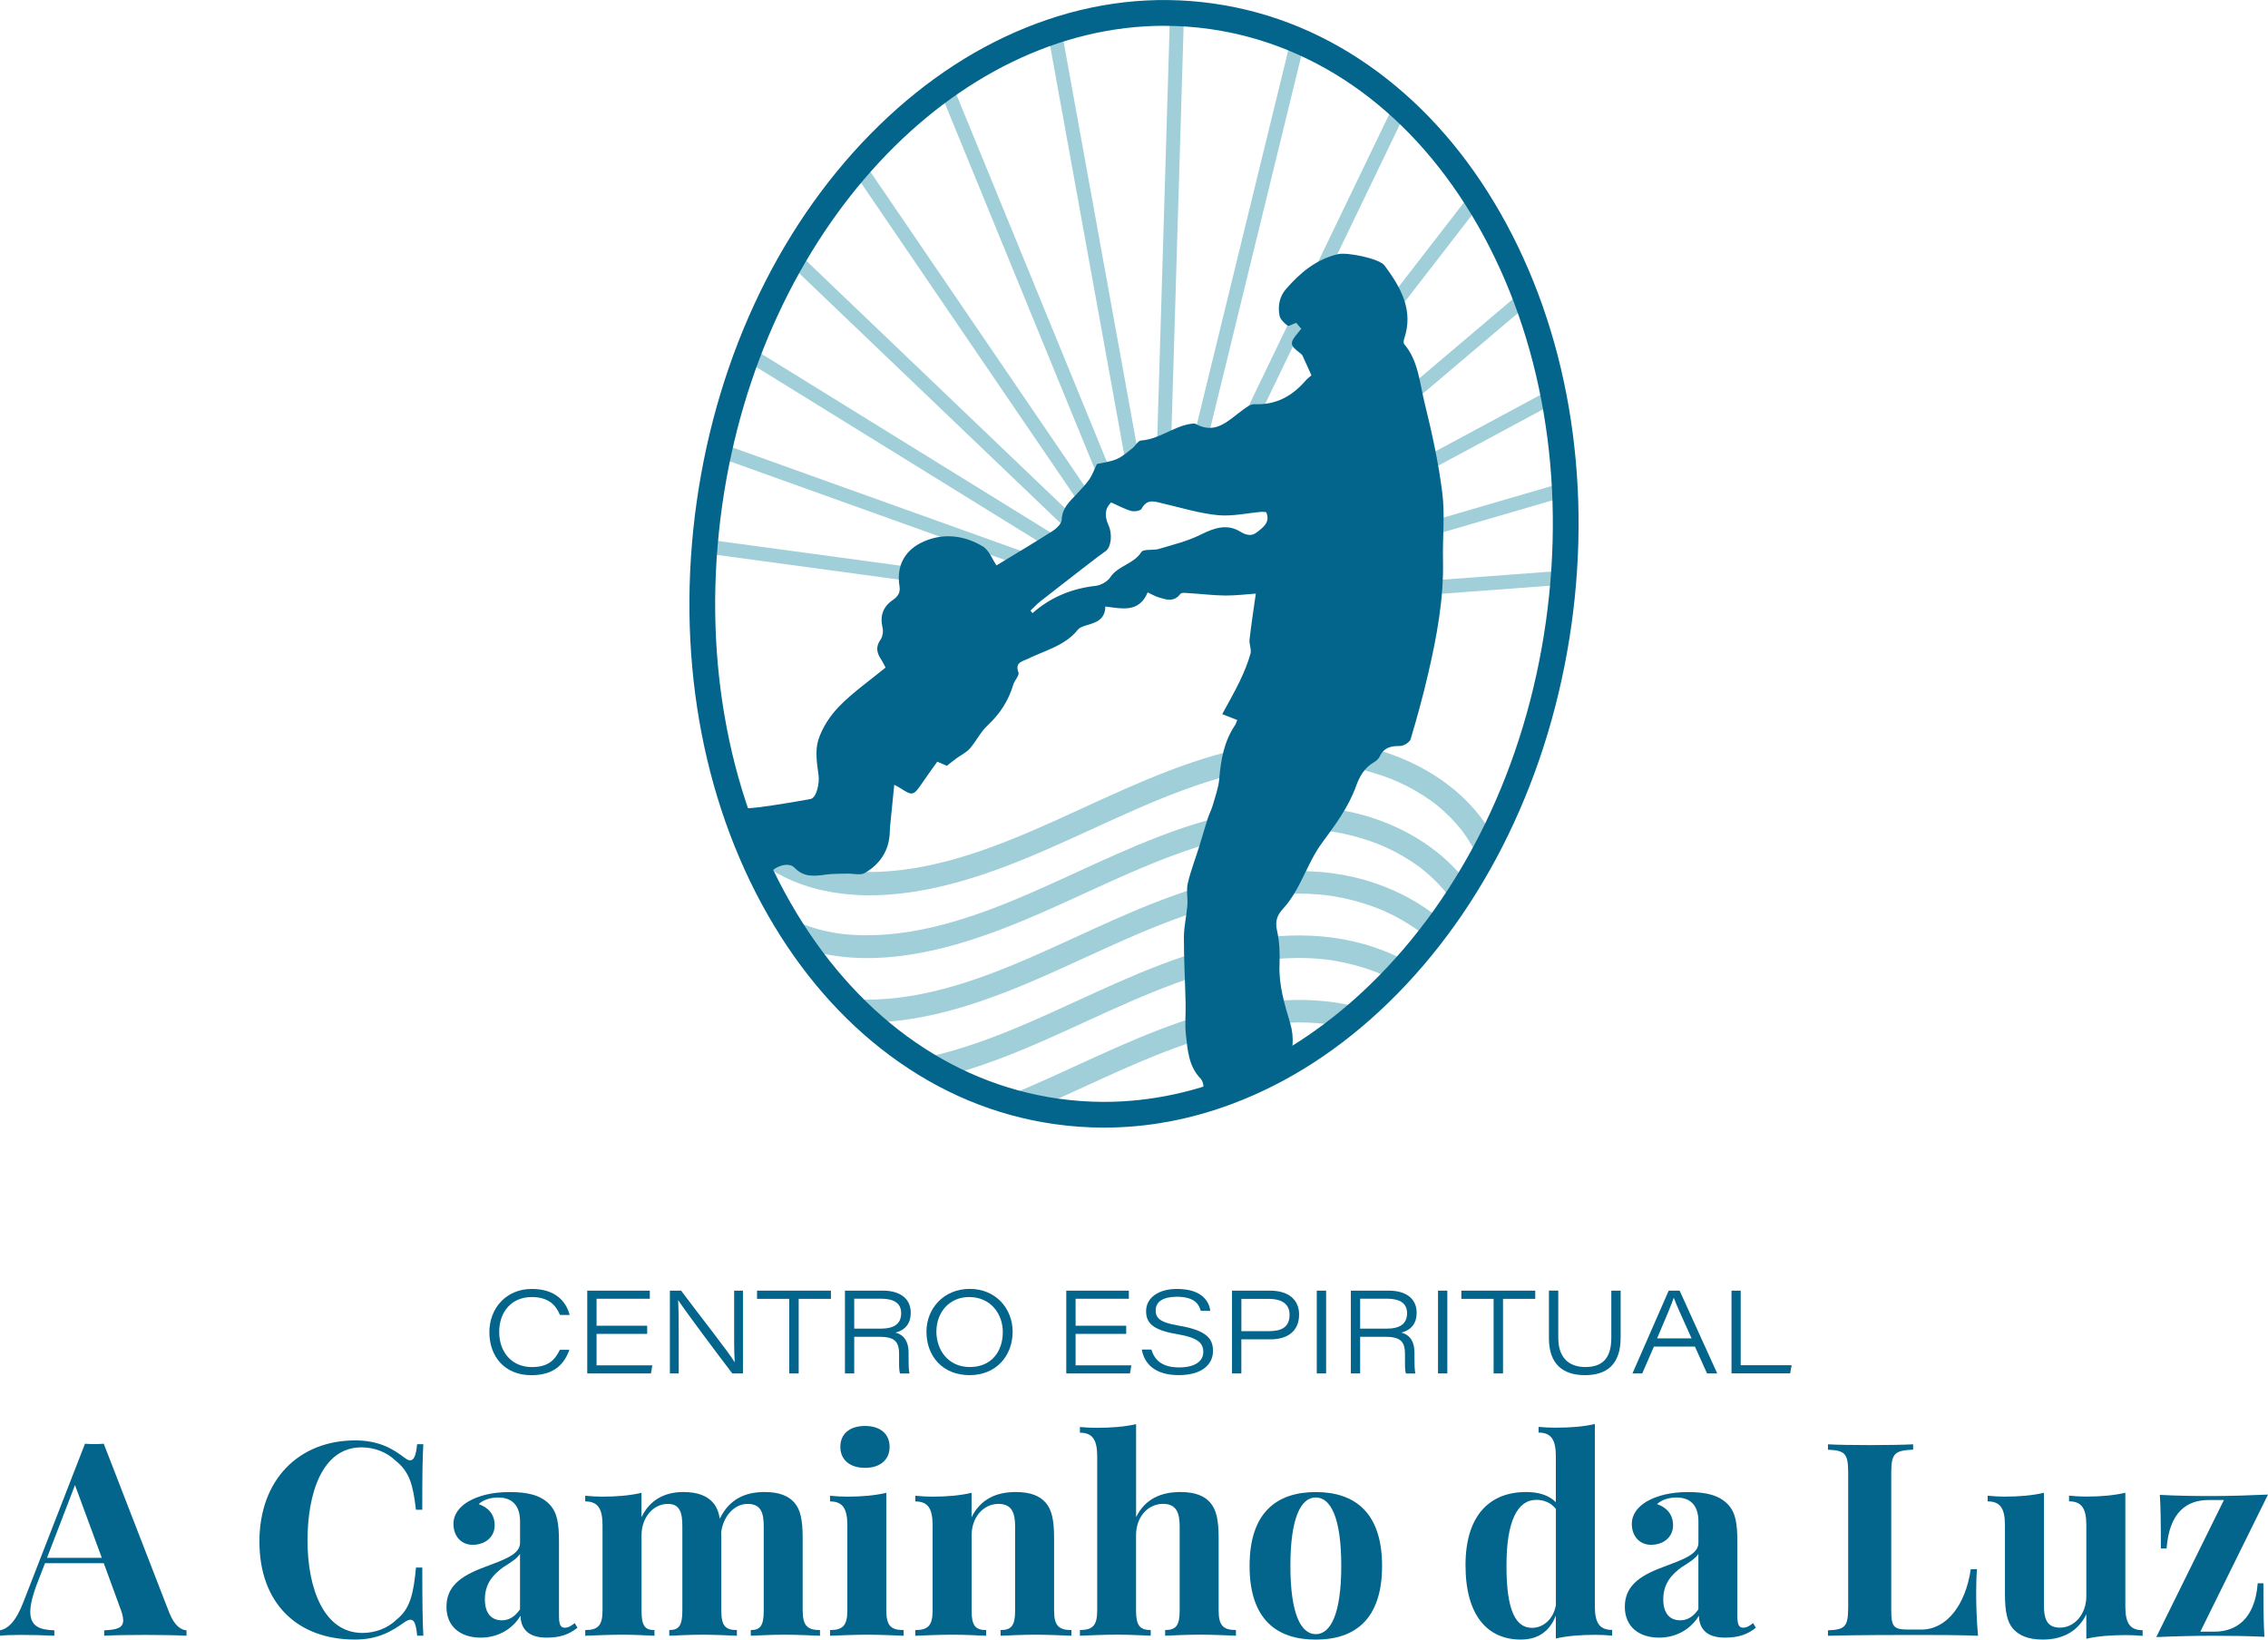 <?xml version="1.0" encoding="UTF-8"?>
<svg id="Camada_2" xmlns="http://www.w3.org/2000/svg" viewBox="0 0 541.78 391.71">
  <defs>
    <style>
      .cls-1 {
        fill: #03658c;
      }

      .cls-2 {
        fill: #a0cfd9;
      }
    </style>
  </defs>
  <g id="Camada_1-2" data-name="Camada_1">
    <g>
      <g>
        <g>
          <path class="cls-2" d="M167.31,128.67c.08.52.13,1.05.16,1.59.03.61,0,1.2-.06,1.79l81.31,11.03.45-3.31-81.86-11.1Z"/>
          <path class="cls-2" d="M172.35,105.96c-.17,1.07-.48,2.15-.91,3.22l78.34,28.09,1.13-3.14-78.56-28.17Z"/>
          <path class="cls-2" d="M179.56,83.08c-.16,1.15-.49,2.27-.95,3.34l73.41,45.39,1.76-2.84-74.22-45.88Z"/>
          <path class="cls-2" d="M189.73,59.54c-.15,1.28-.45,2.54-.91,3.75l66.53,63.64,2.31-2.41-67.93-64.97Z"/>
          <path class="cls-2" d="M205.75,37.86c-.51,1.1-1.18,2.11-1.97,3.03l55.85,81.96,2.76-1.88-56.64-83.11Z"/>
          <path class="cls-2" d="M226.62,18.08c-.82.82-1.74,1.54-2.73,2.15l40.77,99.52,3.09-1.27-41.13-100.41Z"/>
          <rect class="cls-2" x="260.13" y="5.51" width="3.34" height="112.86" transform="translate(-6.85 47.69) rotate(-10.27)"/>
          <rect class="cls-2" x="223.02" y="58.95" width="112.86" height="3.34" transform="translate(210.46 338.12) rotate(-88.28)"/>
          <rect class="cls-2" x="240.55" y="61.33" width="112.86" height="3.34" transform="translate(165.31 336.55) rotate(-76.27)"/>
          <path class="cls-2" d="M333.06,24.81l-45.42,94.27,3.01,1.45,44.59-92.55c-.84-.93-1.58-1.99-2.18-3.17Z"/>
          <path class="cls-2" d="M298.66,119.12c.19-.03.38-.04.58-.05l52.96-68.46c-.64-1-1.27-2-1.89-3.02l-54.88,70.94c.28-.05.58-.08.89-.08.94,0,1.71.25,2.33.67Z"/>
          <path class="cls-2" d="M303.04,125.26l63.5-53.8c-.73-.85-1.35-1.78-1.87-2.79l-61.79,52.36c.71,1.26.77,2.91.17,4.23Z"/>
          <path class="cls-2" d="M371.12,92.65l-70.17,37.74,1.58,2.94,69.23-37.24c-.34-1.1-.56-2.26-.65-3.44Z"/>
          <path class="cls-2" d="M374.85,114.89l-71.34,20.83.94,3.2,71.1-20.76c-.35-1.05-.58-2.15-.7-3.27Z"/>
          <path class="cls-2" d="M373.68,137.28c-.01-.32-.01-.64,0-.96l-68.77,5.14.25,3.33,68.81-5.14c-.15-.77-.26-1.56-.29-2.36Z"/>
        </g>
        <path class="cls-2" d="M356.96,200.33c-5.23-10.02-15.09-16.94-25.69-20.49-13.37-4.48-27.72-3.23-41.09.61-14.93,4.29-28.72,11.58-42.92,17.73-13.33,5.77-27.99,10.89-42.72,10.06-3.47-.2-6.62-.71-10.1-1.8-3.09-.97-5.9-2.31-8.67-4.28-1.9-1.36-4.6-4.05-5.95-5.97-.89-1.26-1.67-2.59-2.32-3.98-.03-.07-.31-.72-.3-.7-.12-.29-.23-.59-.34-.89-.27-.76-.5-1.54-.68-2.32-.08-.35-.16-.7-.22-1.05-.01-.08-.1-.66-.12-.74-.09-.76-.13-1.53-.14-2.29,0-.99-.59-1.94-1.44-2.43.06.21.1.43.13.64.95,6.77,3.5,13.18,5.28,19.74.25.93.5,1.86.75,2.79,4.31,3.7,9.59,6.2,15.11,7.53,14.82,3.58,30.57-.19,44.52-5.44,14.5-5.46,28.17-12.97,42.61-18.29,3.59-1.32,7.23-2.51,10.93-3.5,1.84-.49,3.69-.93,5.55-1.31,1.68-.34,3.75-.7,5.2-.89,3.63-.47,7.32-.69,10.98-.55,1.53.06,3.05.19,4.57.37.04,0,.14.02.21.03.12.02.24.03.36.05.35.05.69.11,1.04.16.78.13,1.56.28,2.33.44,2.92.62,5.78,1.47,8.56,2.57.07.03.58.24.67.27.32.14.64.28.96.42.67.31,1.34.63,2,.96,1.35.69,2.66,1.44,3.93,2.25.61.39,1.22.8,1.81,1.22.28.2.55.4.83.61.03.02.11.08.16.12.13.1.26.21.39.31,1.16.93,2.26,1.93,3.31,2.98.98.99,1.9,2.03,2.75,3.12.04.06.37.51.42.57.2.27.39.55.58.83.43.63.84,1.28,1.22,1.94.64,1.09,1.2,2.22,1.71,3.37.84-1.87,2.19-3.51,3.83-4.76Z"/>
        <path class="cls-2" d="M346.19,214.26c.19.27.38.54.57.82.16.24.32.49.48.73.3-.4.62-.78.95-1.14.87-.95,2.01-1.73,3.26-2.32-5.42-8.08-14.05-13.75-23.25-16.83-13.11-4.4-27.18-3.17-40.28.6-14.64,4.2-28.16,11.35-42.08,17.38-13.07,5.66-27.44,10.67-41.88,9.86-3.4-.19-6.49-.7-9.9-1.77-2.31-.73-4.47-1.66-6.57-2.93.39.74.66,1.49.76,2.22.21,1.55.62,3.03,1.15,4.49.05.12.11.23.17.35,1.8.74,3.67,1.34,5.56,1.8,14.53,3.51,29.97-.18,43.64-5.34,14.21-5.36,27.62-12.72,41.78-17.93,3.52-1.3,7.09-2.46,10.71-3.43,1.8-.48,3.61-.91,5.44-1.28,1.65-.34,3.67-.69,5.1-.87,3.56-.46,7.17-.67,10.77-.53,1.5.06,2.99.19,4.48.36.04,0,.14.02.21.03.12.02.23.03.35.05.34.05.68.1,1.02.16.76.13,1.53.27,2.28.43,2.86.61,5.67,1.44,8.39,2.52.07.03.57.23.66.27.31.13.63.27.94.41.66.3,1.31.61,1.96.94,1.32.67,2.61,1.41,3.86,2.21.6.39,1.19.79,1.78,1.2.27.19.54.39.81.59.03.02.1.08.16.12.13.1.26.2.38.3,1.13.91,2.22,1.89,3.24,2.92.96.97,1.86,1.99,2.7,3.06.04.06.37.5.41.56Z"/>
        <path class="cls-2" d="M339.29,222.69s.1.08.16.12c.13.1.26.2.38.3.02.01.03.03.05.04.26-.34.54-.68.83-1,.98-1.07,2.15-1.88,3.43-2.46-4.66-3.91-10.19-6.85-15.94-8.78-13.11-4.4-27.18-3.17-40.28.6-14.64,4.2-28.16,11.35-42.08,17.38-13.07,5.66-27.44,10.67-41.88,9.86-.48-.03-.96-.06-1.43-.1,1.33,1.58,2.28,3.51,2.75,5.6,11.4.39,22.97-2.71,33.5-6.67,14.21-5.36,27.62-12.72,41.78-17.93,3.52-1.3,7.09-2.46,10.71-3.43,1.8-.48,3.61-.91,5.44-1.28,1.65-.34,3.67-.69,5.1-.87,3.56-.46,7.17-.67,10.77-.53,1.5.06,2.99.19,4.48.36.04,0,.14.02.21.03.12.02.23.03.35.05.34.05.68.1,1.02.16.76.13,1.53.27,2.28.43,2.86.61,5.67,1.44,8.39,2.52.07.03.57.23.66.27.31.13.63.27.94.41.66.3,1.31.61,1.96.94,1.32.67,2.61,1.41,3.86,2.21.6.39,1.19.79,1.78,1.2.27.19.54.39.81.59Z"/>
        <path class="cls-2" d="M332.72,234.01c1.05-1.45,2.41-2.7,3.81-3.52.17-.1.35-.2.52-.29-2.82-1.58-5.81-2.89-8.85-3.91-13.11-4.4-27.18-3.17-40.28.6-14.64,4.2-28.16,11.35-42.08,17.38-8.09,3.5-16.68,6.75-25.48,8.53,1.64.83,3.05,2.04,4.16,3.5.52.21,1.01.46,1.49.74,4.37-1.13,8.65-2.54,12.77-4.09,14.21-5.36,27.62-12.72,41.78-17.93,3.52-1.3,7.09-2.46,10.71-3.43,1.8-.48,3.61-.91,5.44-1.28,1.65-.34,3.67-.69,5.1-.87,3.56-.46,7.17-.67,10.77-.53,1.5.06,2.99.19,4.48.36.04,0,.14.02.21.03.12.02.23.03.35.05.34.05.68.1,1.02.16.76.13,1.53.27,2.28.43,2.86.61,5.67,1.44,8.39,2.52.07.03.57.23.66.27.31.13.63.27.94.41.62.28,1.23.57,1.83.88Z"/>
        <path class="cls-2" d="M324.12,243.18c.43-.82.99-1.57,1.63-2.24-12.4-3.48-25.54-2.18-37.83,1.35-14.64,4.2-28.16,11.35-42.08,17.38-2.14.92-4.31,1.83-6.51,2.7.35.34.69.71,1,1.09,2.29.02,4.38.67,6.16,1.78,11.42-4.86,22.49-10.56,34.07-14.82,3.52-1.3,7.09-2.46,10.71-3.43,1.8-.48,3.61-.91,5.44-1.28,1.65-.34,3.67-.69,5.1-.87,3.56-.46,7.17-.67,10.77-.53,1.5.06,2.99.19,4.48.36.04,0,.14.02.21.03.12.02.23.03.35.05.34.05.68.1,1.02.16.76.13,1.53.27,2.28.43.72.15,1.44.32,2.15.5.26-.89.61-1.78,1.07-2.65Z"/>
        <path class="cls-1" d="M344.53,117.68c-.91-7.22-2.48-14.38-4.23-21.45-1.18-4.78-1.45-9.97-4.87-14.03-.21-.25-.12-.89.01-1.29,2.31-6.86-.88-12.3-4.69-17.47-1.24-1.68-8.97-3.22-11.07-2.73-5.22,1.2-9.08,4.44-12.47,8.33-1.58,1.81-2,4.1-1.55,6.39.18.9,1.12,1.76,1.92,2.37.28.22,1.17-.36,2.05-.67.25.29.74.86,1.22,1.41-.27.33-.42.52-.57.7-2.32,2.75-2.28,3.17.43,5.24.18.14.36.32.45.52.7,1.5,1.37,3.02,2.12,4.67-.43.38-.96.76-1.37,1.23-3.23,3.74-7.12,5.9-12.25,5.67-.98-.04-2.09.86-3,1.53-3.3,2.4-6.27,5.8-11.03,3.19-.31-.17-.79-.09-1.17-.03-4.19.62-7.55,3.7-11.9,3.98-.72.05-1.32,1.29-2.07,1.86-1.21.94-2.4,2.03-3.78,2.6-1.67.69-3.54.89-4.68,1.16-.76,1.57-1.15,2.72-1.82,3.67-.9,1.27-1.99,2.41-3.06,3.55-1.65,1.76-3.44,3.3-3.53,6.09-.03.92-1.18,2.06-2.1,2.65-4.49,2.87-9.07,5.58-13.48,8.26-.99-1.43-1.75-3.62-3.28-4.54-4.64-2.79-9.85-3.29-14.74-.86-4.02,2-5.92,5.73-5.15,10.34.28,1.67-.49,2.56-1.57,3.31-2.41,1.67-3.14,3.81-2.47,6.65.21.88.02,2.13-.5,2.86-1.22,1.73-.87,3.19.17,4.74.4.6.7,1.27,1.05,1.91-3.86,3.16-7.74,5.87-11.01,9.19-2.2,2.24-4.12,5.15-5.06,8.1-.82,2.57-.32,5.66.06,8.46.25,1.86-.47,5.4-1.94,5.66-4.13.75-8.27,1.44-12.43,1.98-2.09.27-4.21.28-6.32.42.34.64.62,1.3.88,1.98,1.19,2.3,2.68,4.45,3.88,6.74,1.3,2.47,2.42,5.02,3.67,7.51.98-2.29,4.92-3.88,6.5-2.23,2.28,2.4,4.87,2.01,7.63,1.64,1.64-.22,3.32-.17,4.99-.22,1.41-.04,3.13.47,4.19-.15,3.72-2.17,5.9-5.5,5.97-9.97.01-.7.09-1.41.16-2.11.3-2.98.6-5.96.9-8.99.3.16.91.44,1.46.8,2.85,1.88,3.14,1.81,5.09-1.05,1.21-1.77,2.47-3.51,3.72-5.27,1.01.43,1.78.76,2.3.98.88-.69,1.58-1.26,2.31-1.8,1.06-.77,2.32-1.35,3.16-2.3,1.53-1.75,2.57-3.98,4.24-5.54,2.96-2.76,5.03-5.92,6.16-9.78.3-1.01,1.49-2.17,1.23-2.87-.89-2.4.84-2.6,2.21-3.26,4.15-2.03,8.86-3.1,11.98-6.96.48-.59,1.43-.88,2.22-1.11,2.24-.64,4.31-1.4,4.34-4.44,4.01.52,8.08,1.53,10.11-3.37.97.45,1.7.89,2.5,1.14,1.87.58,3.75,1.29,5.33-.79.29-.38,1.42-.2,2.16-.16,2.84.17,5.67.53,8.5.56,2.54.02,5.08-.31,7.35-.46-.53,3.78-1.09,7.36-1.5,10.97-.13,1.12.51,2.38.22,3.41-.63,2.22-1.52,4.39-2.52,6.48-1.25,2.62-2.72,5.13-4.22,7.93,1.38.54,2.36.93,3.58,1.41-.16.39-.28.86-.53,1.23-2.61,3.88-3.39,8.25-3.76,12.81-.17,2.12-.95,4.2-1.54,6.28-.32,1.11-.87,2.15-1.23,3.25-.7,2.2-1.33,4.42-2.01,6.62-.92,2.94-2.04,5.82-2.74,8.81-.39,1.67.03,3.51-.1,5.26-.2,2.55-.82,5.09-.83,7.64-.01,5.27.29,10.55.41,15.82.06,2.45-.21,4.93.06,7.36.42,3.74.63,7.6,3.51,10.59.5.51.85,1.71.6,2.31-.36.87-.76,1.72-1.21,2.54.35-.04.7-.06,1.05-.06,1.27,0,2.54-.08,3.81-.21,3.4-.57,6.73-1.48,9.96-2.72,1.15-.54,2.29-1.12,3.38-1.76.64-.38,1.25-.8,1.87-1.21.09-.08.18-.15.27-.23.32-.28.64-.54.97-.78.07-.31.15-.62.24-.92,1.09-3.53,1.52-6.68.47-10.2-1.35-4.55-2.75-9.09-2.55-13.96.11-2.73,0-5.55-.6-8.19-.51-2.25.05-3.68,1.5-5.26,1.29-1.4,2.36-3.05,3.29-4.73,2.01-3.6,3.49-7.58,5.91-10.86,3.15-4.29,6.32-8.49,8.14-13.52.88-2.43,2.03-4.53,4.37-5.85.53-.3,1.07-.8,1.32-1.34.99-2.11,2.63-2.54,4.81-2.51.88.02,2.35-.87,2.58-1.64,1.54-5.11,2.94-10.27,4.15-15.46,2.09-8.98,3.79-18.02,3.58-27.32-.12-5.38.5-10.83-.17-16.13ZM300.32,127.11c-1.24,1.04-2.53.83-4.05-.1-3.2-1.95-6.26-.87-9.46.73-3.11,1.55-6.59,2.39-9.95,3.4-1.4.42-3.7-.05-4.22.76-1.85,2.9-5.58,3.22-7.43,6.04-.67,1.01-2.21,1.88-3.44,2.02-5.71.64-10.77,2.69-15.12,6.52-.16-.2-.33-.39-.49-.59.77-.73,1.48-1.53,2.31-2.18,4.04-3.17,8.1-6.31,12.17-9.45,1.15-.89,2.31-1.78,3.5-2.61,1.24-.86,1.67-3.93.67-6.14-.93-2.08-1-3.94.64-5.47,1.69.75,3.17,1.58,4.76,2.03.75.21,2.22-.02,2.49-.52,1.38-2.6,3.33-1.66,5.31-1.21,4.29.99,8.56,2.32,12.92,2.74,3.43.33,6.96-.5,10.45-.8.38-.03.77.06,1.1.09,1.04,2.45-.76,3.6-2.15,4.75Z"/>
        <path class="cls-1" d="M263.73,269.4c-3.93,0-7.86-.28-11.78-.83-14.21-2.01-27.47-7.54-39.43-16.44-11.49-8.55-21.28-19.84-29.11-33.54-16-28.01-22.03-63.05-16.99-98.66,5.04-35.62,20.56-67.61,43.7-90.08,11.32-10.99,23.86-19.12,37.27-24.15,13.96-5.24,28.24-6.87,42.44-4.86,14.21,2.01,27.47,7.54,39.43,16.44,11.49,8.55,21.28,19.84,29.11,33.54,16,28.01,22.03,63.05,16.99,98.66l-3.04-.43,3.04.43c-5.04,35.62-20.56,67.61-43.7,90.08-11.32,10.99-23.86,19.12-37.27,24.15-10.1,3.79-20.37,5.69-30.66,5.69ZM278.13,6.16c-50.21,0-96.32,48.87-105.62,114.62-4.85,34.27.92,67.92,16.24,94.75,15.18,26.58,37.93,43.25,64.06,46.95,3.64.51,7.28.77,10.92.77,22.5,0,44.75-9.75,63.65-28.1,22.17-21.53,37.04-52.26,41.89-86.53,4.85-34.27-.92-67.92-16.24-94.75-15.18-26.58-37.93-43.25-64.06-46.94-3.62-.51-7.24-.76-10.83-.76Z"/>
      </g>
      <g>
        <g>
          <path class="cls-1" d="M40.48,385.37c1.2,3.09,2.84,4.07,4.07,4.13v1.29c-2.56-.13-6.28-.19-9.81-.19-4.01,0-7.7.06-9.85.19v-1.29c3.09-.13,4.54-.6,4.54-2.37,0-.76-.25-1.77-.76-3.06l-3.88-10.6h-14.04l-1.74,4.48c-1.23,3.16-1.77,5.46-1.77,7.16,0,3.41,2.21,4.29,5.74,4.39v1.29c-2.93-.13-5.36-.19-8.05-.19-1.89,0-3.66.06-4.95.19v-1.29c1.89-.35,3.79-2.02,5.62-6.78l14.7-37.8c.69.06,1.45.09,2.24.09s1.55-.03,2.24-.09l15.68,40.45ZM17.92,354.79l-6.69,17.39h13.09l-6.41-17.39Z"/>
          <path class="cls-1" d="M96.71,348.32c.47.38.92.57,1.26.57.92,0,1.42-1.2,1.67-3.85h1.48c-.19,3.31-.25,7.76-.25,15.65h-1.51c-.69-5.93-1.51-9.06-4.86-11.71-2.15-2.08-5.11-3.19-8.17-3.19-9.28,0-12.87,10.82-12.87,22.25s3.88,22.09,13.13,22.09c2.84,0,5.96-1.04,8.05-3.12,3.34-2.59,4.13-6.18,4.73-12.5h1.51c0,8.2.06,12.84.25,16.28h-1.48c-.25-2.65-.66-3.82-1.58-3.82-.38,0-.82.19-1.36.54-3.16,2.24-6.37,4.2-11.93,4.2-13.69,0-22.81-8.61-22.81-23.41s9.43-24.17,22.88-24.17c5.68,0,9.02,2.02,11.86,4.2Z"/>
          <path class="cls-1" d="M131.23,359.37c1.89,1.96,2.3,4.54,2.3,9.06v17.58c0,2.08.35,2.87,1.39,2.87.91,0,1.64-.54,2.37-1.1l.66,1.1c-1.96,1.58-4.1,2.37-7.38,2.37-4.73,0-6.18-2.46-6.22-5.24-2.21,3.63-5.9,5.24-9.53,5.24-4.83,0-8.17-2.65-8.17-7.35s3.09-7.29,9.09-9.5c4.76-1.8,8.49-3.03,8.49-5.81v-5.05c0-3.38-1.45-5.77-5.27-5.77-1.55,0-3.44.44-4.61,1.58,2.3.79,3.82,2.46,3.82,5.08s-2.08,4.64-5.27,4.64c-2.81,0-4.58-2.15-4.58-4.99,0-2.37,1.51-4.16,3.63-5.4,2.3-1.29,5.46-2.21,9.81-2.21s7.38.76,9.47,2.9ZM124.23,371.23c-.6.98-1.83,1.83-4.01,3.19-2.27,1.67-4.39,3.79-4.39,7.67,0,3.57,1.74,5.02,4.04,5.02,1.58,0,3-.69,4.35-2.62v-13.25Z"/>
          <path class="cls-1" d="M191.75,384.8c0,3.6,1.14,4.64,4.13,4.64v1.36c-1.64-.06-5.36-.25-8.52-.25s-6.5.19-8.01.25v-1.36c2.27,0,3.09-1.04,3.09-4.64v-20.1c0-3.22-.63-5.4-3.85-5.4s-5.81,2.97-6.31,6.75l.03,1.33v17.42c0,3.6.95,4.64,3.72,4.64v1.36c-1.55-.06-5.14-.25-8.14-.25-3.16,0-6.5.19-8.01.25v-1.36c2.27,0,3.12-1.04,3.12-4.64v-20.1c0-3.22-.54-5.4-3.47-5.4-3.47,0-6.28,3.22-6.28,7.48v18.02c0,3.6.79,4.64,3.09,4.64v1.36c-1.45-.06-4.64-.25-7.64-.25-3.31,0-7.19.19-8.9.25v-1.36c3,0,4.13-1.04,4.13-4.64v-20.38c0-3.88-1.01-5.71-4.13-5.71v-1.36c1.36.13,2.71.22,4.01.22,3.6,0,6.72-.28,9.43-.92v5.84c2.02-4.29,5.74-6.03,10-6.03,3.57,0,5.74,1.01,7.07,2.52.82.95,1.36,2.18,1.64,3.85,2.37-4.92,6.37-6.37,10.73-6.37,3.6,0,5.74,1.01,7.07,2.52,1.45,1.64,1.99,4.13,1.99,8.39v17.42Z"/>
          <path class="cls-1" d="M211.73,384.8c0,3.6,1.1,4.64,4.13,4.64v1.36c-1.64-.06-5.27-.25-8.65-.25s-7.23.19-8.93.25v-1.36c3,0,4.13-1.04,4.13-4.64v-20.38c0-3.88-1.01-5.71-4.13-5.71v-1.36c1.36.13,2.71.22,4.01.22,3.6,0,6.72-.28,9.43-.92v28.15ZM212.51,345.67c0,3.12-2.3,5.02-5.87,5.02s-5.9-1.89-5.9-5.02,2.27-4.99,5.9-4.99,5.87,1.89,5.87,4.99Z"/>
          <path class="cls-1" d="M249.78,358.99c1.42,1.64,2.02,4.01,2.02,8.39v17.42c0,3.6,1.14,4.64,4.13,4.64v1.36c-1.64-.06-5.36-.25-8.52-.25-3.31,0-6.82.19-8.39.25v-1.36c2.56,0,3.47-1.04,3.47-4.64v-20.1c0-3.22-.76-5.4-3.98-5.4-3.63,0-6.41,3.22-6.41,7.48v18.02c0,3.6.92,4.64,3.47,4.64v1.36c-1.51-.06-4.86-.25-8.02-.25-3.31,0-7.19.19-8.9.25v-1.36c3,0,4.13-1.04,4.13-4.64v-20.38c0-3.88-1.01-5.71-4.13-5.71v-1.36c1.36.13,2.71.22,4.01.22,3.6,0,6.72-.28,9.43-.92v5.84c2.15-4.39,6-6.03,10.54-6.03,3.69,0,5.81,1.01,7.13,2.52Z"/>
          <path class="cls-1" d="M271.39,362.46c2.15-4.39,6.03-6,10.57-6,3.69,0,5.81,1.01,7.13,2.52,1.42,1.64,2.02,4.01,2.02,8.39v17.42c0,3.6,1.14,4.64,4.13,4.64v1.36c-1.64-.06-5.36-.25-8.52-.25-3.31,0-6.82.19-8.39.25v-1.36c2.56,0,3.47-1.04,3.47-4.64v-20.1c0-3.22-.76-5.4-3.98-5.4-3.57,0-6.44,3.09-6.44,7.48v18.02c0,3.6.95,4.64,3.5,4.64v1.36c-1.51-.06-4.86-.25-8.01-.25-3.31,0-7.19.19-8.9.25v-1.36c3,0,4.13-1.04,4.13-4.64v-36.82c0-3.85-1.01-5.68-4.13-5.68v-1.36c1.36.13,2.71.19,3.98.19,3.63,0,6.75-.25,9.44-.88v22.21Z"/>
          <path class="cls-1" d="M330.15,374.11c0,12.81-6.53,17.61-15.84,17.61s-15.81-4.8-15.81-17.61,6.53-17.64,15.81-17.64,15.84,4.86,15.84,17.64ZM308.25,374.11c0,11.58,2.56,16.31,6.06,16.31s6.09-4.73,6.09-16.31-2.56-16.35-6.09-16.35-6.06,4.8-6.06,16.35Z"/>
          <path class="cls-1" d="M380.98,383.73c0,3.85,1.01,5.68,4.13,5.68v1.36c-1.36-.13-2.71-.19-4.01-.19-3.6,0-6.72.25-9.44.88v-5.46c-1.48,3.72-4.2,5.71-8.39,5.71-7.7,0-13.19-5.46-13.19-17.77s6.15-17.48,14.45-17.48c2.93,0,5.4.69,7.13,2.43v-10.92c0-3.88-1.01-5.71-4.13-5.71v-1.36c1.36.13,2.71.19,4.01.19,3.63,0,6.75-.25,9.44-.88v43.51ZM371.67,383.48v-22.97c-1.17-1.51-2.87-2.18-4.7-2.18-4.45,0-7.13,5.08-7.1,15.75-.03,11.04,2.37,14.83,6.09,14.83,2.65,0,5.11-2.02,5.71-5.43Z"/>
          <path class="cls-1" d="M412.72,359.37c1.89,1.96,2.3,4.54,2.3,9.06v17.58c0,2.08.35,2.87,1.39,2.87.91,0,1.64-.54,2.37-1.1l.66,1.1c-1.96,1.58-4.1,2.37-7.38,2.37-4.73,0-6.18-2.46-6.22-5.24-2.21,3.63-5.9,5.24-9.53,5.24-4.83,0-8.17-2.65-8.17-7.35s3.09-7.29,9.09-9.5c4.76-1.8,8.49-3.03,8.49-5.81v-5.05c0-3.38-1.45-5.77-5.27-5.77-1.55,0-3.44.44-4.61,1.58,2.3.79,3.82,2.46,3.82,5.08s-2.08,4.64-5.27,4.64c-2.81,0-4.58-2.15-4.58-4.99,0-2.37,1.51-4.16,3.63-5.4,2.3-1.29,5.46-2.21,9.81-2.21s7.38.76,9.47,2.9ZM405.72,371.23c-.6.98-1.83,1.83-4.01,3.19-2.27,1.67-4.39,3.79-4.39,7.67,0,3.57,1.74,5.02,4.04,5.02,1.58,0,3-.69,4.35-2.62v-13.25Z"/>
          <path class="cls-1" d="M457.02,346.34c-4.39.19-5.24.85-5.24,5.55v32.82c0,4.04.66,4.61,4.07,4.61h3.16c5.96,0,10.51-5.81,11.77-14.42h1.48c-.13,1.48-.19,3.47-.19,5.68,0,2.02.06,6.18.44,10.22-4.39-.19-10.44-.19-14.8-.19s-14.01,0-21.05.19v-1.29c4.1-.19,4.83-.85,4.83-5.55v-32.06c0-4.7-.76-5.36-4.83-5.55v-1.29c2.18.13,6.06.19,10.19.19,3.75,0,7.76-.06,10.16-.19v1.29Z"/>
          <path class="cls-1" d="M507.7,383.79c0,3.85,1.01,5.68,4.13,5.68v1.36c-1.36-.13-2.71-.19-4.01-.19-3.6,0-6.75.25-9.44.88v-5.84c-2.11,4.32-5.96,6.03-10.41,6.03-3.57,0-5.71-1.04-7.07-2.56-1.42-1.61-1.96-4.1-1.96-8.36v-16.38c0-3.88-1.01-5.71-4.13-5.71v-1.36c1.36.13,2.71.22,4.01.22,3.6,0,6.72-.28,9.43-.92v26.79c0,3.22.63,5.43,3.85,5.43,3.44,0,6.28-3.22,6.28-7.48v-16.98c0-3.88-1.01-5.71-4.13-5.71v-1.36c1.36.13,2.71.22,4.01.22,3.6,0,6.75-.28,9.44-.92v27.14Z"/>
          <path class="cls-1" d="M529,389.82c4.95,0,9.66-2.81,10.32-11.55h1.36c0,6.31.06,10.1.25,12.78-3.91-.19-8.2-.25-12.4-.25-4.45,0-9.18.13-13.44.32l16.16-32.75h-3.63c-5.21,0-9.4,2.84-10.07,11.58h-1.36c0-6.34-.06-10.1-.25-12.81,3.91.22,8.2.28,12.4.28,4.45,0,9.18-.16,13.44-.35l-16.16,32.75h3.38Z"/>
        </g>
        <g>
          <path class="cls-1" d="M136.01,322.48c-1.19,3.37-3.59,6.07-9.07,6.07-6.43,0-10.04-4.51-10.04-10.26s4.02-10.35,10.15-10.35c5.61,0,8.2,2.99,9.03,6.22h-2.31c-.98-2.34-2.72-4.28-6.76-4.28-4.78,0-7.76,3.5-7.76,8.33s3,8.4,7.79,8.4c3.98,0,5.54-1.74,6.7-4.13h2.26Z"/>
          <path class="cls-1" d="M154.6,318.68h-12.09v7.51h13.32l-.33,1.94h-15.22v-19.78h14.95v1.94h-12.72v6.44h12.09v1.94Z"/>
          <path class="cls-1" d="M160.02,328.13v-19.78h2.68c4.14,5.55,11.67,15.1,12.75,17.04h.06c-.17-2.71-.14-5.67-.14-8.87v-8.17h2.11v19.78h-2.55c-3.24-4.23-11.4-15.13-12.88-17.45h-.06c.14,2.57.14,5.37.14,8.87v8.58h-2.11Z"/>
          <path class="cls-1" d="M188.54,310.31h-7.7v-1.96h17.65v1.96h-7.7v17.82h-2.25v-17.82Z"/>
          <path class="cls-1" d="M204.06,319.35v8.78h-2.22v-19.78h9.07c3.91,0,6.65,1.75,6.65,5.29,0,2.34-1.11,4.09-3.66,4.73,1.44.38,3.14,1.42,3.14,4.86v.84c0,1.56,0,3.27.23,4.07h-2.27c-.29-.86-.23-2.46-.23-3.99v-.66c0-3.18-1.24-4.12-4.88-4.12h-5.83ZM204.06,317.43h6.25c3.3,0,4.96-1.15,4.96-3.7,0-2.33-1.66-3.46-4.84-3.46h-6.37v7.16Z"/>
          <path class="cls-1" d="M241.9,318.18c0,5.62-3.82,10.36-10.29,10.36s-10.3-4.57-10.3-10.38c0-5.5,4.09-10.23,10.34-10.23s10.25,4.73,10.25,10.25ZM223.68,318.09c0,4.4,2.79,8.51,7.99,8.51s7.88-3.76,7.88-8.36c0-4.26-2.83-8.36-8.05-8.36-4.83,0-7.81,3.79-7.81,8.2Z"/>
          <path class="cls-1" d="M269.03,318.68h-12.09v7.51h13.32l-.33,1.94h-15.22v-19.78h14.95v1.94h-12.72v6.44h12.09v1.94Z"/>
          <path class="cls-1" d="M275.04,322.43c.76,2.49,2.55,4.26,6.62,4.26s5.78-1.67,5.78-3.67c0-2.11-1.14-3.43-6.5-4.33-5.69-.96-7.16-2.73-7.16-5.43,0-3.35,3.16-5.32,7.36-5.32,6.33,0,7.75,3.33,7.98,5.24h-2.27c-.44-1.45-1.33-3.37-5.75-3.37-3,0-5.03,1.04-5.03,3.22,0,1.75.8,2.9,5.52,3.68,7.03,1.17,8.17,3.38,8.17,6.07,0,3.07-2.46,5.75-8.22,5.75-5.34,0-8.13-2.45-8.79-6.11h2.3Z"/>
          <path class="cls-1" d="M294.3,308.35h9.02c5.01,0,7.01,2.6,7.01,5.71,0,3.84-2.61,5.93-6.87,5.93h-6.93v8.14h-2.23v-19.78ZM296.54,318.03h6.53c2.91,0,4.98-.83,4.98-3.93,0-2.42-1.65-3.78-4.98-3.78h-6.53v7.71Z"/>
          <path class="cls-1" d="M316.78,308.35v19.78h-2.23v-19.78h2.23Z"/>
          <path class="cls-1" d="M324.91,319.35v8.78h-2.22v-19.78h9.07c3.91,0,6.65,1.75,6.65,5.29,0,2.34-1.11,4.09-3.66,4.73,1.44.38,3.14,1.42,3.14,4.86v.84c0,1.56,0,3.27.23,4.07h-2.27c-.29-.86-.23-2.46-.23-3.99v-.66c0-3.18-1.24-4.12-4.88-4.12h-5.83ZM324.91,317.43h6.25c3.3,0,4.96-1.15,4.96-3.7,0-2.33-1.66-3.46-4.84-3.46h-6.37v7.16Z"/>
          <path class="cls-1" d="M345.74,308.35v19.78h-2.23v-19.78h2.23Z"/>
          <path class="cls-1" d="M356.79,310.31h-7.7v-1.96h17.65v1.96h-7.7v17.82h-2.25v-17.82Z"/>
          <path class="cls-1" d="M372.24,308.35v11.26c0,5.46,3.28,6.99,6.44,6.99,3.92,0,6.23-1.88,6.23-6.99v-11.26h2.23v11.17c0,6.55-3.36,9.02-8.55,9.02s-8.58-2.61-8.58-8.78v-11.42h2.23Z"/>
          <path class="cls-1" d="M395.09,321.71l-2.79,6.42h-2.34l8.66-19.78h2.61l8.98,19.78h-2.43l-2.9-6.42h-9.78ZM404.08,319.75c-2.58-5.72-3.79-8.39-4.23-9.68h-.03c-.4,1.24-1.84,4.74-3.97,9.68h8.23Z"/>
          <path class="cls-1" d="M413.62,308.35h2.2v17.81h12.17l-.36,1.96h-14.01v-19.78Z"/>
        </g>
      </g>
    </g>
  </g>
</svg>